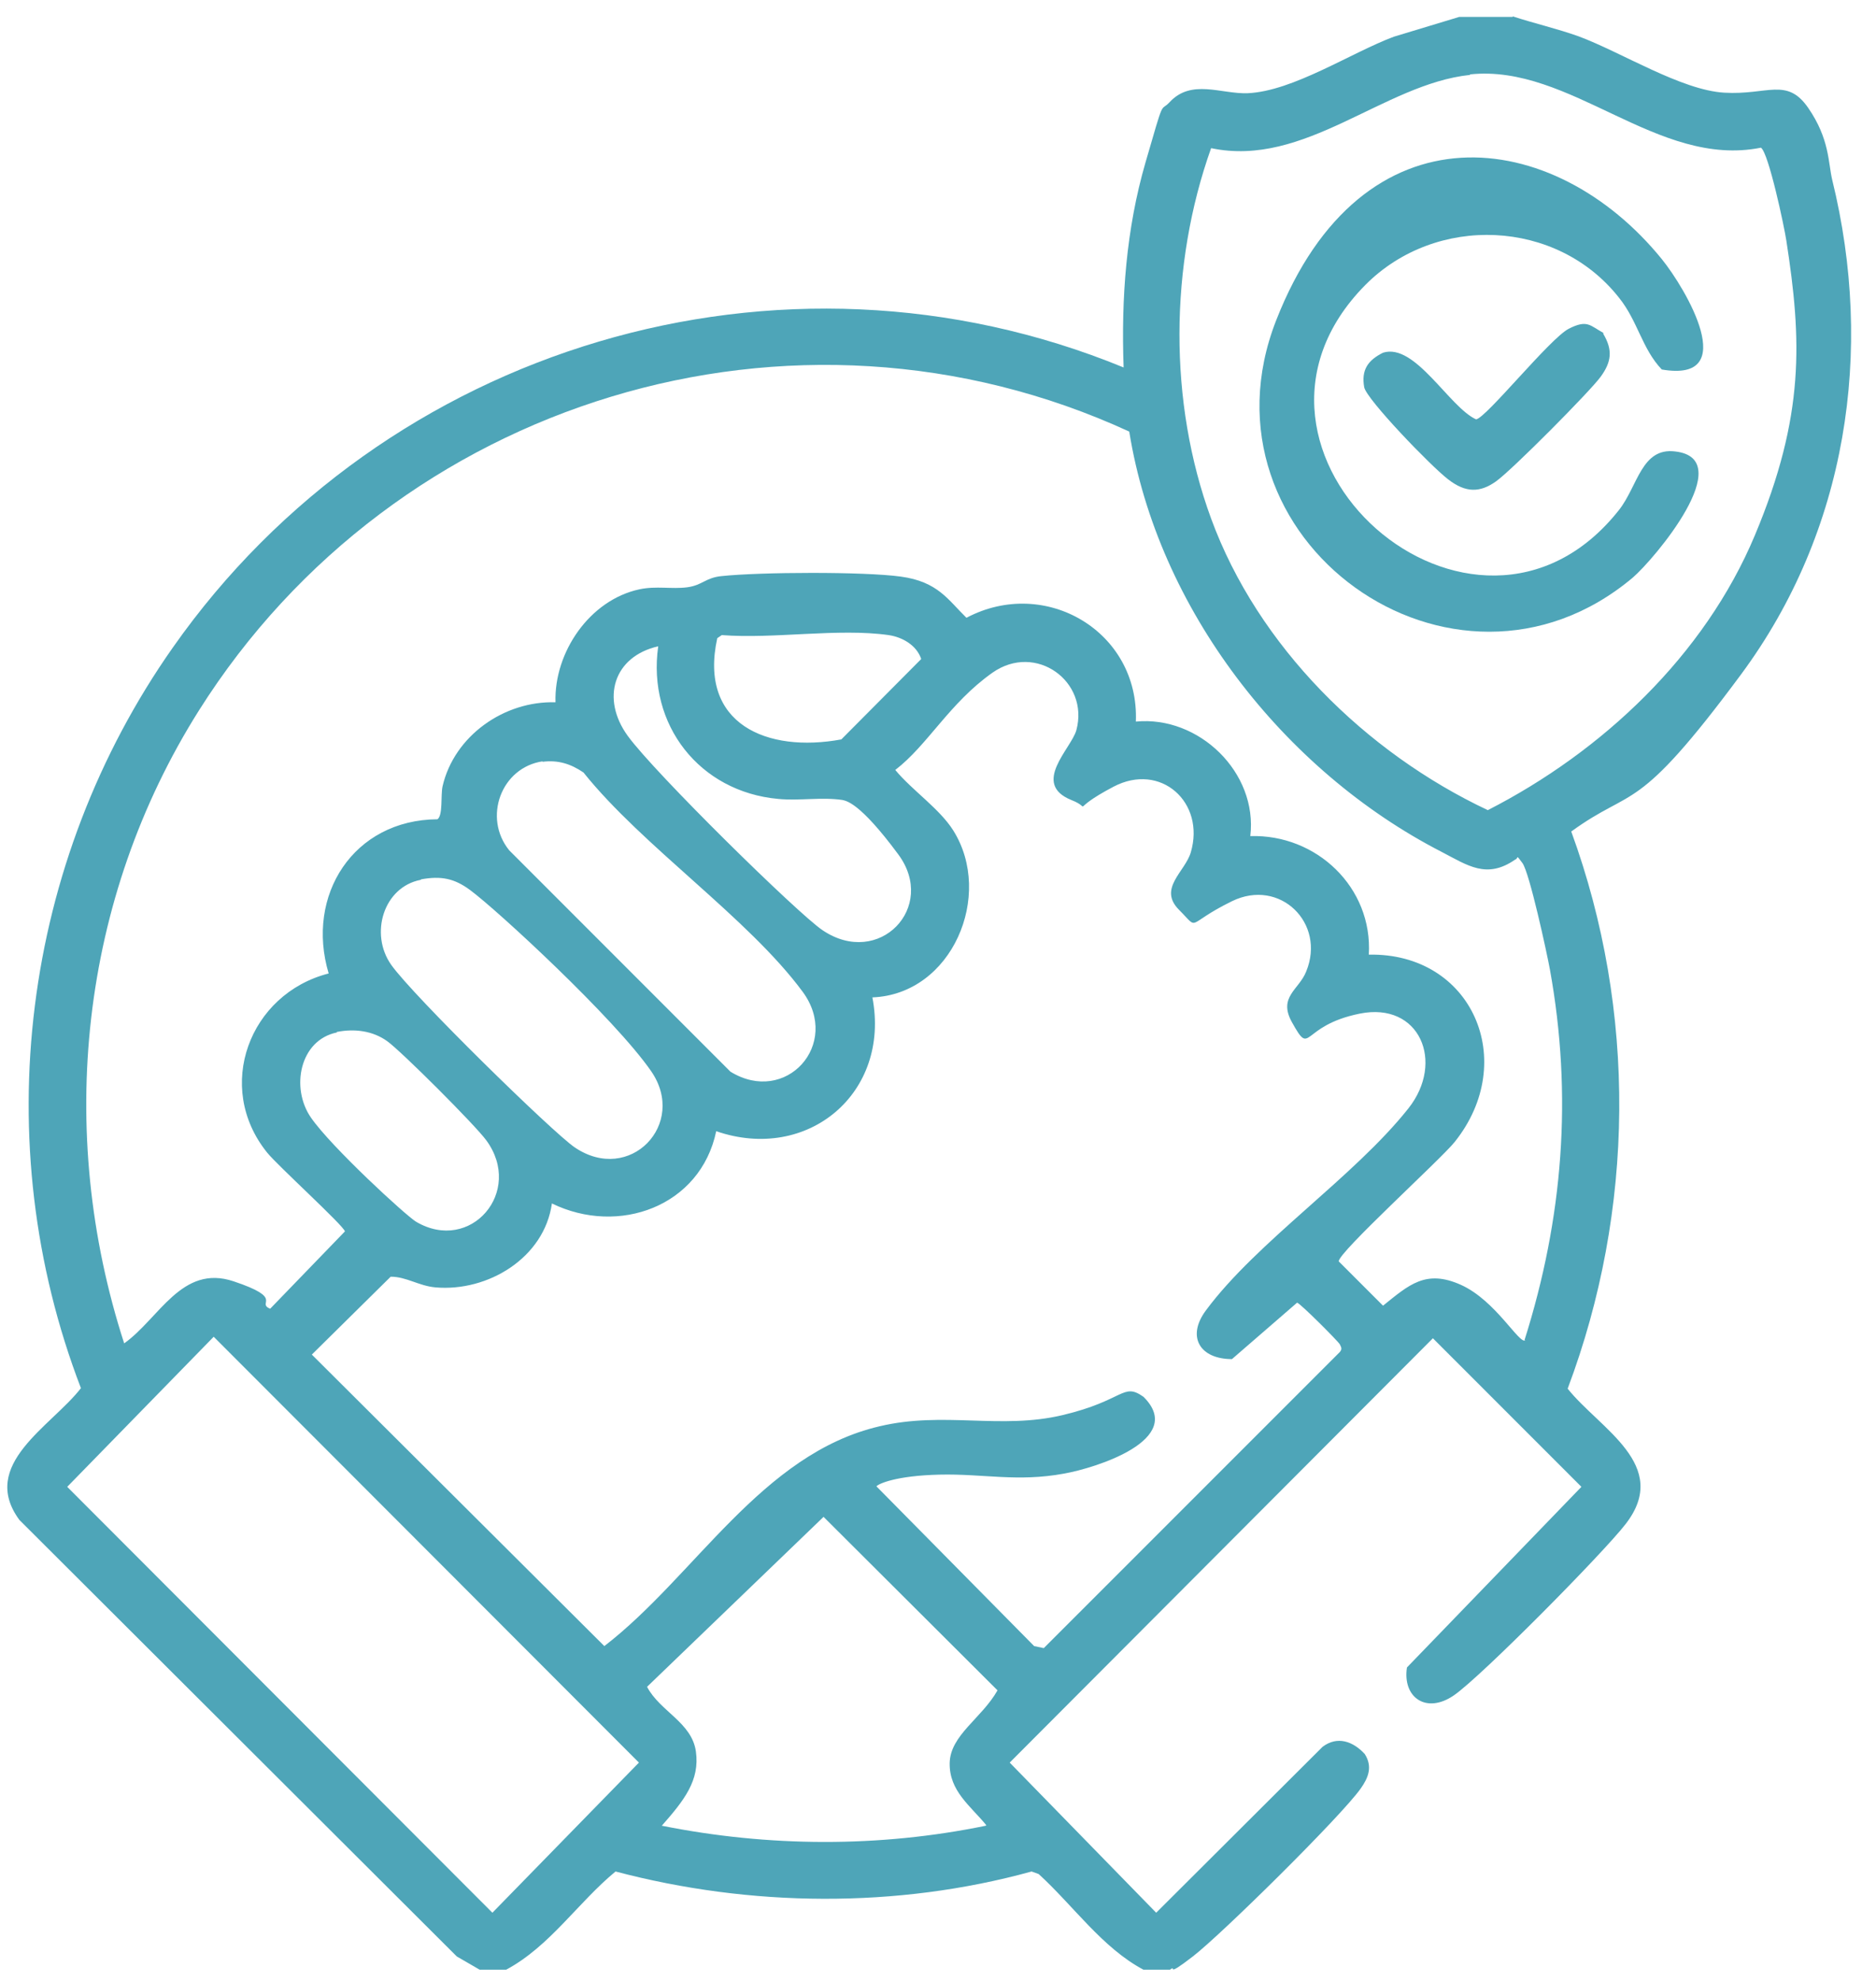 <svg width="36" height="38" viewBox="0 0 36 38" fill="none" xmlns="http://www.w3.org/2000/svg">
<g id="Trust-01 1" clip-path="url(#clip0_953_22)">
<path id="Vector" d="M29.029 0.314C29.449 0.451 29.878 0.549 30.288 0.695C31.108 0.998 32.26 1.73 33.09 1.778C33.919 1.827 34.29 1.476 34.7 2.071C35.11 2.667 35.081 3.116 35.159 3.447C35.969 6.737 35.442 10.192 33.412 12.935C31.381 15.677 31.362 15.072 30.152 15.951C31.411 19.396 31.372 23.213 30.083 26.639C30.698 27.41 32.074 28.103 31.196 29.235C30.776 29.781 28.424 32.163 27.897 32.524C27.37 32.885 26.911 32.563 26.999 31.987L30.347 28.522L27.497 25.672L19.376 33.812L22.187 36.692L25.379 33.51C25.662 33.295 25.964 33.403 26.189 33.647C26.345 33.891 26.257 34.105 26.111 34.31C25.74 34.837 23.446 37.102 22.89 37.531C22.333 37.961 22.597 37.678 22.451 37.785H21.943C21.152 37.365 20.596 36.555 19.932 35.95L19.796 35.901C17.209 36.614 14.398 36.584 11.812 35.901C11.089 36.497 10.552 37.336 9.713 37.785H9.205L8.766 37.531L0.372 29.157C-0.409 28.093 0.987 27.361 1.553 26.629C-0.262 21.905 0.421 16.536 3.32 12.417C7.38 6.639 14.974 4.345 21.562 7.049C21.514 5.722 21.611 4.394 21.982 3.116C22.353 1.837 22.255 2.159 22.441 1.964C22.86 1.505 23.436 1.808 23.944 1.788C24.813 1.749 25.916 1.017 26.745 0.705L28.004 0.324H29.029V0.314ZM28.209 1.437C26.55 1.612 25.037 3.223 23.241 2.842C22.441 5.087 22.421 7.713 23.241 9.948C24.139 12.398 26.208 14.438 28.551 15.541C30.747 14.418 32.709 12.574 33.675 10.27C34.641 7.967 34.573 6.512 34.28 4.619C34.241 4.355 33.939 2.93 33.792 2.833C31.801 3.233 30.142 1.222 28.209 1.427V1.437ZM29.254 25.711C29.995 23.369 30.181 21.016 29.742 18.596C29.683 18.274 29.351 16.741 29.215 16.556C29.078 16.37 29.146 16.468 29.078 16.488C28.531 16.868 28.17 16.605 27.663 16.341C24.627 14.78 22.216 11.676 21.67 8.279C15.218 5.312 7.575 7.674 3.818 13.628C1.534 17.249 1.065 21.7 2.383 25.77C3.056 25.292 3.486 24.247 4.481 24.579C5.477 24.911 4.911 24.989 5.184 25.106L6.619 23.622C6.599 23.515 5.321 22.354 5.126 22.11C4.11 20.851 4.784 19.064 6.307 18.674C5.858 17.171 6.785 15.726 8.395 15.716C8.503 15.638 8.454 15.258 8.493 15.082C8.717 14.116 9.674 13.442 10.66 13.472C10.63 12.515 11.314 11.51 12.27 11.305C12.592 11.236 12.895 11.305 13.188 11.266C13.481 11.227 13.539 11.08 13.851 11.051C14.593 10.973 16.575 10.963 17.287 11.061C18 11.158 18.195 11.51 18.546 11.851C20.059 11.051 21.865 12.115 21.797 13.842C23.007 13.725 24.139 14.819 23.993 16.039C25.262 15.999 26.345 17.024 26.267 18.313C28.248 18.274 29.156 20.353 27.916 21.905C27.653 22.236 25.662 24.042 25.691 24.198L26.54 25.047C27.038 24.647 27.36 24.345 28.034 24.647C28.707 24.95 29.156 25.799 29.273 25.711H29.254ZM13.851 12.183L13.764 12.242C13.402 13.891 14.72 14.448 16.145 14.184L17.678 12.642C17.59 12.378 17.317 12.222 17.053 12.183C16.087 12.046 14.847 12.261 13.851 12.183ZM12.631 12.398C11.773 12.593 11.528 13.403 12.046 14.116C12.563 14.828 15.306 17.522 15.784 17.844C16.867 18.576 17.99 17.405 17.238 16.39C16.487 15.375 16.233 15.365 16.165 15.346C15.765 15.287 15.335 15.365 14.935 15.326C13.422 15.189 12.417 13.901 12.631 12.398ZM16.809 28.503L19.845 31.577L20.03 31.616L25.711 25.936C25.759 25.877 25.74 25.848 25.711 25.789C25.681 25.731 24.949 24.999 24.891 24.989L23.641 26.072C23.026 26.072 22.763 25.643 23.143 25.135C24.12 23.818 25.984 22.578 27.028 21.261C27.731 20.372 27.243 19.211 26.091 19.445C24.939 19.679 25.174 20.294 24.793 19.611C24.52 19.123 24.93 18.986 25.066 18.635C25.447 17.708 24.559 16.839 23.641 17.288C22.724 17.737 23.036 17.864 22.626 17.454C22.216 17.044 22.743 16.722 22.851 16.351C23.134 15.394 22.275 14.614 21.367 15.092C20.459 15.57 21.006 15.521 20.557 15.346C19.786 15.033 20.557 14.36 20.655 14.008C20.908 13.071 19.874 12.32 19.044 12.905C18.215 13.491 17.805 14.291 17.18 14.77C17.502 15.16 18.029 15.511 18.293 15.931C19.073 17.171 18.273 19.074 16.741 19.133C17.092 20.968 15.501 22.305 13.744 21.7C13.442 23.144 11.87 23.71 10.591 23.086C10.445 24.13 9.362 24.784 8.356 24.696C8.034 24.667 7.8 24.491 7.497 24.491L5.984 25.985L11.597 31.577C13.334 30.24 14.613 27.888 16.877 27.361C18.107 27.068 19.2 27.429 20.391 27.146C21.582 26.863 21.543 26.512 21.943 26.795C22.773 27.615 21.026 28.161 20.42 28.268C19.522 28.434 18.868 28.268 18.029 28.288C17.19 28.308 16.858 28.464 16.819 28.512L16.809 28.503ZM10.416 14.604C9.615 14.721 9.264 15.687 9.772 16.312L14.017 20.558C15.081 21.212 16.145 20.031 15.403 19.025C14.359 17.61 12.329 16.234 11.197 14.819C10.953 14.653 10.709 14.575 10.406 14.614L10.416 14.604ZM8.073 16.878C7.361 17.015 7.087 17.913 7.507 18.508C7.927 19.103 10.611 21.729 11.031 22.012C12.085 22.724 13.197 21.563 12.495 20.548C11.792 19.533 9.537 17.454 9.02 17.073C8.717 16.849 8.464 16.8 8.083 16.868L8.073 16.878ZM6.463 19.806C5.75 19.953 5.575 20.87 5.965 21.436C6.355 22.002 7.79 23.32 7.985 23.437C9.03 24.052 10.055 22.861 9.332 21.875C9.118 21.582 7.702 20.167 7.429 19.972C7.156 19.777 6.814 19.728 6.463 19.796V19.806ZM4.101 25.643L1.29 28.522L9.449 36.692L12.261 33.812L4.101 25.643ZM18.927 35.013C18.624 34.642 18.215 34.359 18.224 33.822C18.234 33.285 18.839 32.963 19.142 32.426L15.804 29.098L12.417 32.358C12.661 32.827 13.276 33.041 13.354 33.598C13.432 34.154 13.129 34.535 12.7 35.023C14.749 35.433 16.877 35.443 18.917 35.023L18.927 35.013Z" fill="#4EA5B8"/>
<path id="Vector_2" d="M26.199 5.468C23.036 8.669 28.297 13.296 31.069 9.782C31.43 9.323 31.499 8.582 32.143 8.66C33.373 8.796 31.743 10.729 31.333 11.08C27.897 13.969 22.841 10.348 24.491 6.141C26.14 1.935 29.829 2.432 31.889 4.97C32.348 5.536 33.421 7.352 31.889 7.088C31.508 6.688 31.43 6.161 31.069 5.712C29.878 4.199 27.555 4.101 26.199 5.468Z" fill="#4EA5B8"/>
<path id="Vector_3" d="M30.767 6.405C30.952 6.717 30.923 6.942 30.718 7.225C30.513 7.508 29.01 9.021 28.707 9.235C28.404 9.45 28.131 9.46 27.79 9.196C27.448 8.933 26.228 7.664 26.179 7.43C26.12 7.098 26.247 6.912 26.54 6.766C27.155 6.571 27.809 7.81 28.326 8.045C28.522 8.015 29.742 6.493 30.103 6.307C30.464 6.122 30.513 6.249 30.767 6.385V6.405Z" fill="#4EA5B8"/>
</g>
<defs>
<clipPath id="clip0_953_22">
<rect width="35.382" height="37.48" fill="white" transform="translate(0.138 0.314)"/>
</clipPath>
</defs>
</svg>
